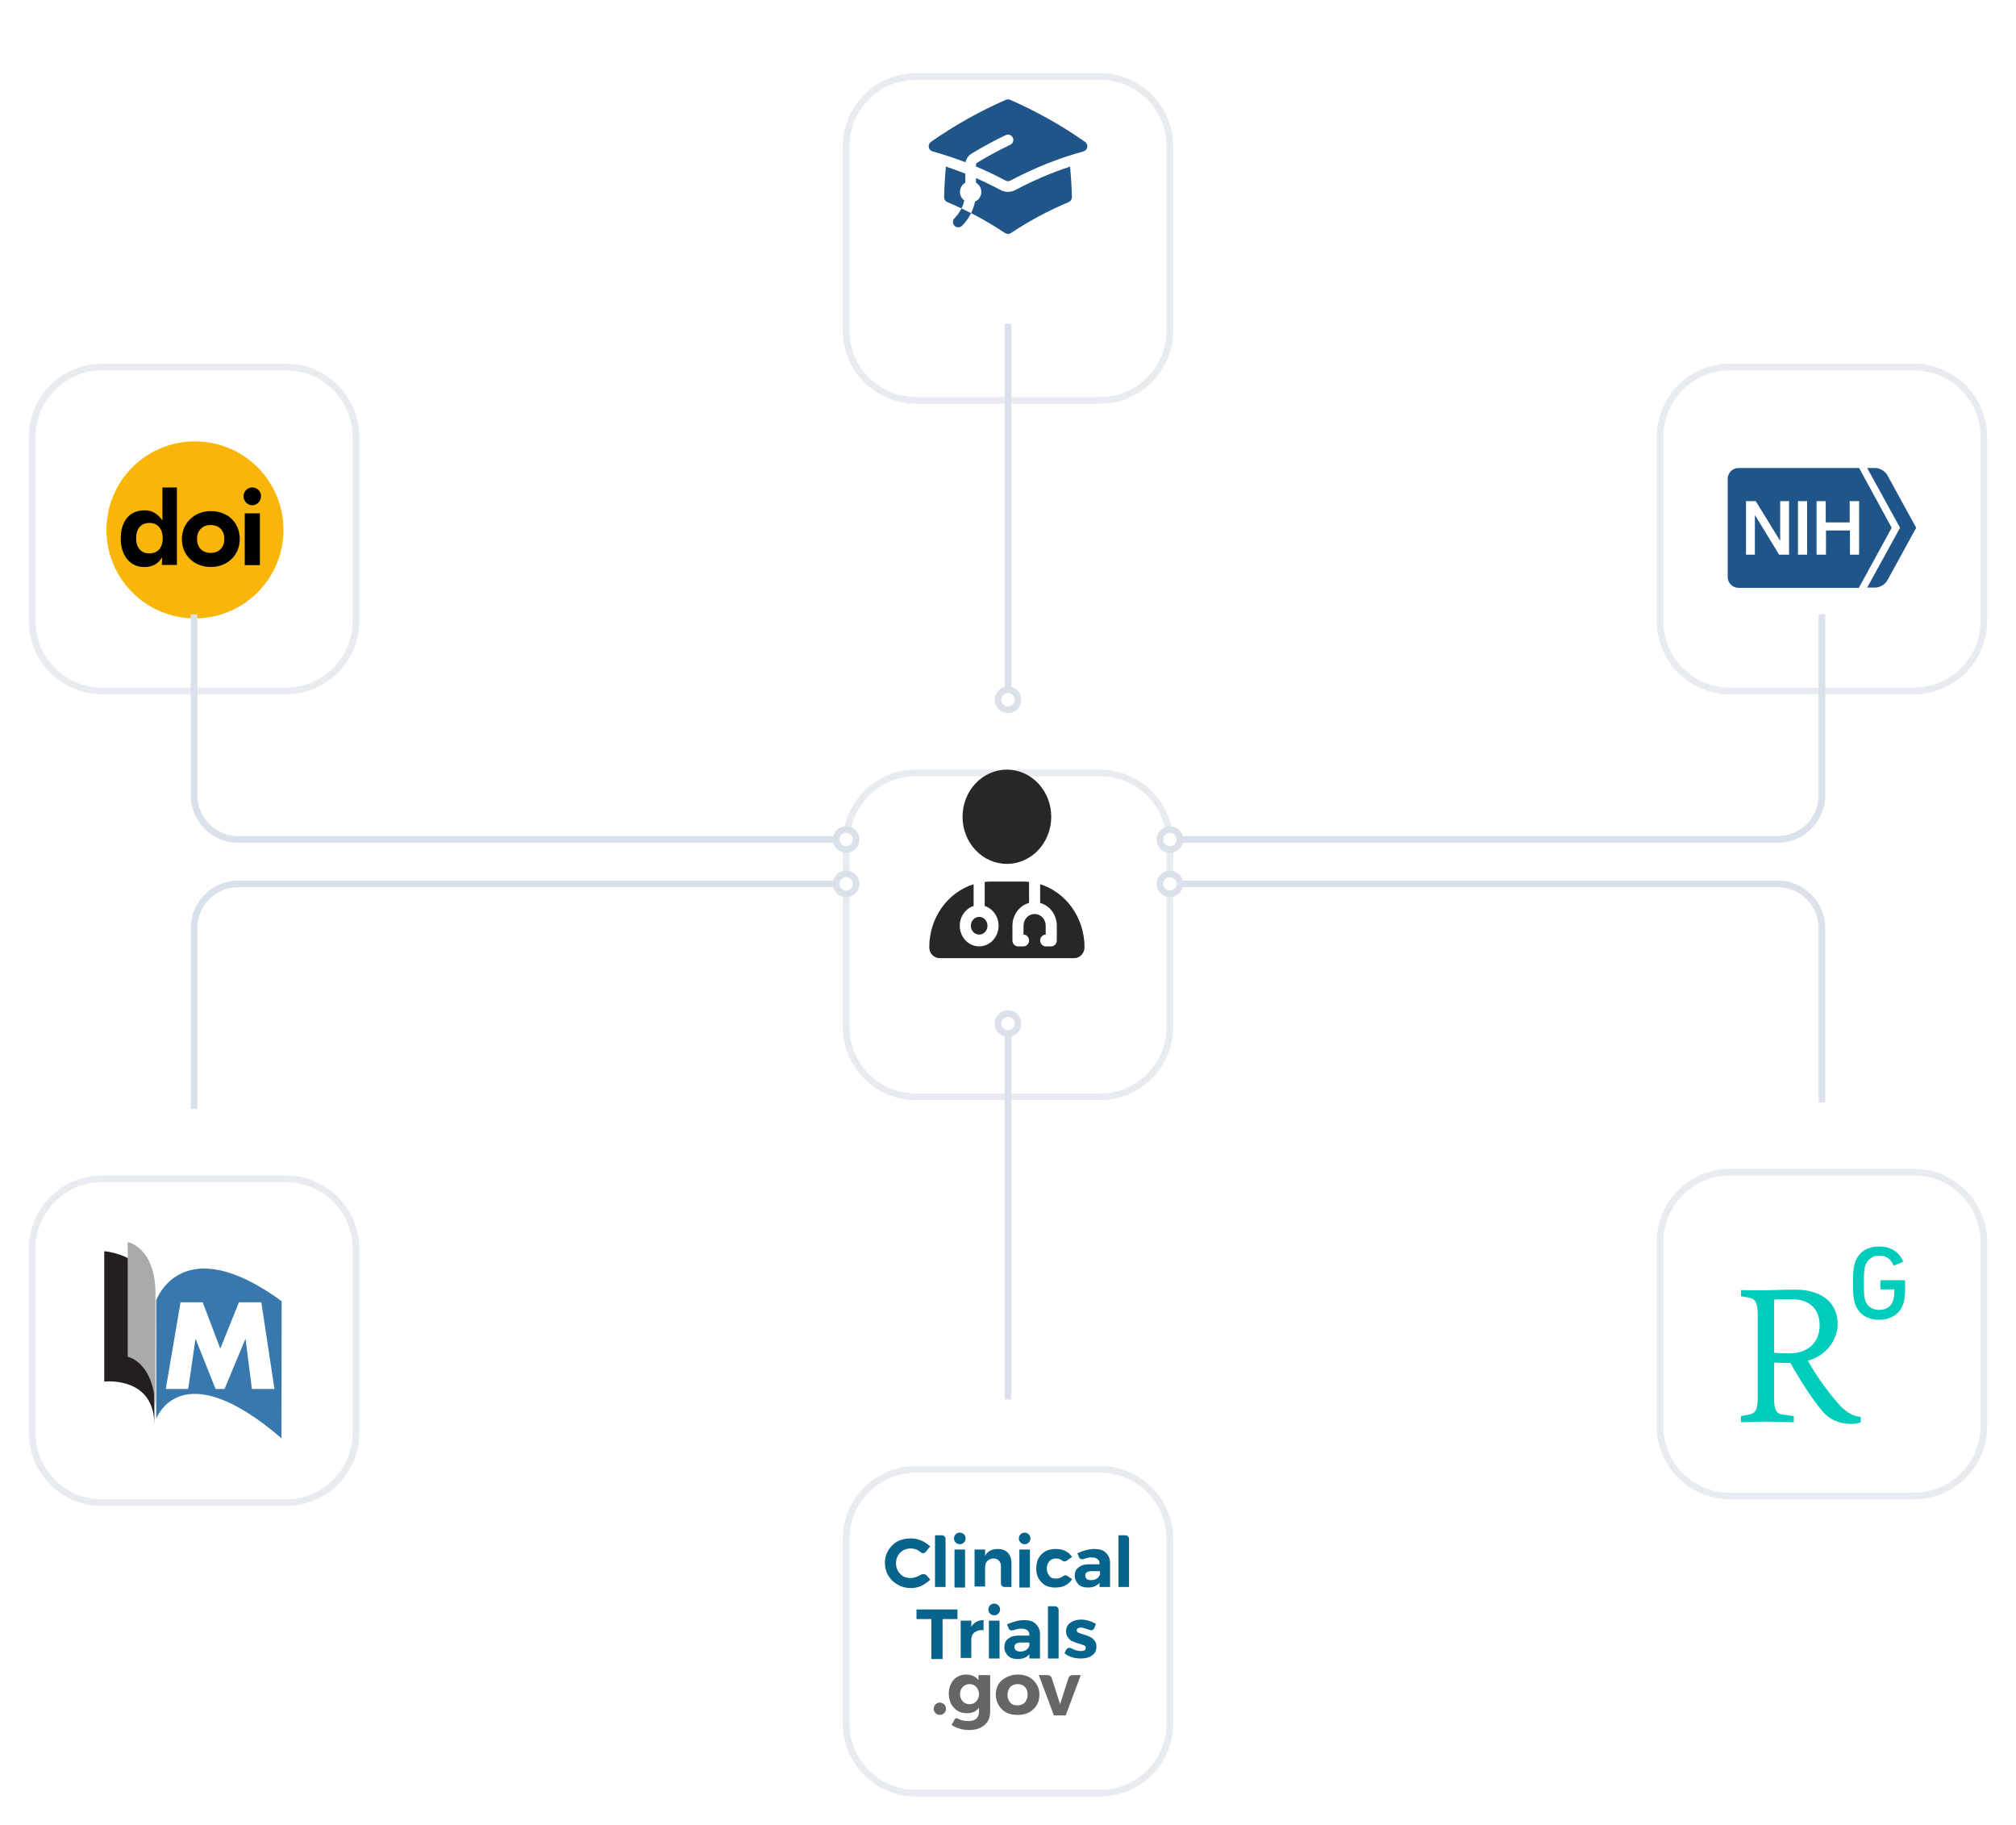 <svg width="909" height="823" viewBox="0 0 909 823" fill="none" xmlns="http://www.w3.org/2000/svg">
<g clip-path="url(#clip0_322_72)">
<mask id="mask0_322_72" style="mask-type:luminance" maskUnits="userSpaceOnUse" x="0" y="0" width="909" height="823">
<path d="M909 0H0V823H909V0Z" fill="white"/>
</mask>
<g mask="url(#mask0_322_72)">
<mask id="mask1_322_72" style="mask-type:luminance" maskUnits="userSpaceOnUse" x="0" y="0" width="909" height="823">
<path d="M909 0H0V823H909V0Z" fill="white"/>
</mask>
<g mask="url(#mask1_322_72)">
<g filter="url(#filter0_d_322_72)">
<path d="M496 317H413C396.431 317 383 330.431 383 347V430C383 446.569 396.431 460 413 460H496C512.569 460 526 446.569 526 430V347C526 330.431 512.569 317 496 317Z" fill="white"/>
<path d="M496 315.5H413C395.603 315.5 381.5 329.603 381.5 347V430C381.5 447.397 395.603 461.5 413 461.5H496C513.397 461.5 527.5 447.397 527.5 430V347C527.5 329.603 513.397 315.5 496 315.5Z" stroke="#E8EBF0" stroke-width="3"/>
</g>
<g filter="url(#filter1_d_322_72)">
<path d="M863 497H780C763.431 497 750 510.431 750 527V610C750 626.569 763.431 640 780 640H863C879.569 640 893 626.569 893 610V527C893 510.431 879.569 497 863 497Z" fill="white"/>
<path d="M863 495.5H780C762.603 495.5 748.5 509.603 748.5 527V610C748.5 627.397 762.603 641.5 780 641.5H863C880.397 641.5 894.5 627.397 894.5 610V527C894.5 509.603 880.397 495.5 863 495.5Z" stroke="#E8EBF0" stroke-width="3"/>
<path d="M847.316 529.001C844.586 529.001 842.283 529.634 840.398 530.884C838.519 532.141 837.161 534.004 836.35 536.484C836.191 536.961 836.066 537.447 835.976 537.941C835.87 538.527 835.784 539.116 835.716 539.708C835.627 540.513 835.572 541.321 835.549 542.131C835.516 543.071 835.506 544.201 835.506 545.518C835.503 546.648 835.518 547.778 835.552 548.908C835.575 549.717 835.631 550.526 835.719 551.331C835.785 551.922 835.871 552.512 835.976 553.097H835.959C836.052 553.592 836.178 554.08 836.336 554.557C837.154 557.034 838.506 558.901 840.388 560.157C842.273 561.411 844.579 562.037 847.313 562.037C849.982 562.037 852.439 561.327 854.337 560.027C856.24 558.727 857.474 556.974 858.259 554.527C858.512 553.744 858.709 552.667 858.849 551.428C858.972 550.09 859.02 548.747 858.993 547.404V544.671C858.993 544.354 858.836 544.198 858.526 544.198H848.3C847.987 544.198 847.833 544.354 847.833 544.668V547.854C847.833 548.168 847.987 548.321 848.3 548.321H853.86C854.047 548.321 854.141 548.421 854.141 548.608C854.141 549.808 854.141 550.674 854.02 551.491C853.894 552.304 853.687 552.981 853.53 553.511C853.169 554.794 852.368 555.724 851.401 556.431C850.433 557.137 848.938 557.597 847.306 557.597C845.487 557.597 844.299 557.097 843.268 556.421C842.247 555.744 841.543 554.907 841.032 553.371C840.764 552.548 840.599 551.695 840.541 550.831C840.49 550.103 840.452 549.374 840.428 548.644C840.395 547.778 840.381 546.738 840.381 545.514C840.378 544.472 840.394 543.429 840.428 542.388C840.452 541.658 840.491 540.929 840.545 540.201C840.606 539.34 840.772 538.489 841.039 537.668C841.457 536.297 842.33 535.109 843.515 534.301C844.663 533.488 845.494 533.128 847.309 533.128C849.005 533.128 850.029 533.448 851.127 534.138C852.228 534.828 852.889 535.778 853.677 537.221C853.834 537.534 854.047 537.614 854.337 537.454L857.821 536.021C858.072 535.861 858.122 535.638 857.962 535.358C857.548 534.472 857.025 533.642 856.407 532.884C855.759 532.099 854.995 531.416 854.141 530.861C853.21 530.257 852.194 529.796 851.127 529.494C849.887 529.15 848.603 528.984 847.316 529.001ZM809.375 548.454C803.735 548.454 799.243 548.741 795.035 548.741C791.211 548.741 787.389 548.741 785 548.644V551.414L788.631 552.081C791.114 552.561 792.549 553.707 792.549 559.627V597.254C792.549 603.177 791.114 604.32 788.631 604.797L785 605.463V608.237C787.58 608.14 792.075 607.95 796.563 607.95C800.868 607.95 806.412 608.14 808.801 608.237V605.467L803.829 604.8C801.249 604.417 799.911 603.177 799.911 597.254V581.307C802.207 581.497 804.216 581.497 807.273 581.497C813.106 591.907 818.653 599.737 821.806 603.363C824.676 606.803 829.071 609 834.618 609C836.243 609 837.965 608.713 839.016 608.233V605.753C835.576 605.753 832.132 603.367 829.645 600.693C825.44 596.107 819.801 588.754 815.112 580.447C822.854 578.63 828.594 571.374 828.594 564.114C828.594 553.421 820.278 548.454 809.378 548.454H809.375ZM807.656 552.754C815.686 552.754 820.468 556.954 820.468 564.594C820.468 572.137 815.305 577.2 806.795 577.2C803.545 577.2 802.11 577.1 799.911 576.914V552.947C802.113 552.751 805.073 552.751 807.653 552.751L807.656 552.754Z" fill="#00CCBB"/>
</g>
<g filter="url(#filter2_d_322_72)">
<path d="M129 500H46C29.431 500 16 513.431 16 530V613C16 629.569 29.431 643 46 643H129C145.569 643 159 629.569 159 613V530C159 513.431 145.569 500 129 500Z" fill="white"/>
<path d="M129 498.5H46C28.603 498.5 14.5 512.603 14.5 530V613C14.5 630.397 28.603 644.5 46 644.5H129C146.397 644.5 160.5 630.397 160.5 613V530C160.5 512.603 146.397 498.5 129 498.5Z" stroke="#E8EBF0" stroke-width="3"/>
<path d="M47 531.13V589.903C47 589.903 69.595 587.273 69.595 609.344V553.723C69.595 532.704 47 531.13 47 531.13Z" fill="#231F1F"/>
<path d="M57.583 527V578.715C57.583 578.715 70.057 581.121 70.057 603.191C70.057 625.262 70.12 562.132 70.12 550.308C70.122 529.292 57.583 527 57.583 527Z" fill="#AAAAAA"/>
<path d="M70.461 553.196V606.682C70.461 606.682 81.31 576.297 126.913 615.443C126.913 601.257 127 565.477 127 553.652C81.923 520.812 70.461 553.196 70.461 553.196Z" fill="#3978AD"/>
<path d="M74.759 593.231H84.864L88.13 570.739H88.233L97.201 593.231H101.245L110.626 570.739H110.729L113.579 593.231H123.745L117.83 554.164H107.725L99.326 575.043L91.395 554.164H81.393L74.759 593.231Z" fill="white"/>
</g>
<g filter="url(#filter3_d_322_72)">
<path d="M496 631H413C396.431 631 383 644.431 383 661V744C383 760.569 396.431 774 413 774H496C512.569 774 526 760.569 526 744V661C526 644.431 512.569 631 496 631Z" fill="white"/>
<path d="M496 629.5H413C395.603 629.5 381.5 643.603 381.5 661V744C381.5 761.397 395.603 775.5 413 775.5H496C513.397 775.5 527.5 761.397 527.5 744V661C527.5 643.603 513.397 629.5 496 629.5Z" stroke="#E8EBF0" stroke-width="3"/>
<path d="M421.585 659.19H424.676C425.627 659.19 426.34 659.905 426.34 660.857V669.905V682.524H421.585V669.905V659.19Z" fill="#07648D"/>
<path d="M430.383 665.619H435.138V673.238V682.762H430.383V673.238V665.619Z" fill="#07648D"/>
<path d="M449.877 665.381C451.779 665.381 453.206 665.857 454.394 667.047C455.583 668.238 456.059 669.905 456.059 671.809V682.524H452.968C452.017 682.524 451.304 681.81 451.304 680.857V673.238C451.304 672.048 451.066 671.333 450.353 670.619C449.64 669.905 448.926 669.667 447.975 669.667C446.787 669.667 445.836 670.143 445.122 670.857C444.409 671.571 444.171 672.762 444.171 673.952V682.286H439.417V665.619H444.171V668.476C445.122 666.571 447.024 665.381 449.877 665.381Z" fill="#07648D"/>
<path d="M459.625 665.619H464.38V673.476V682.762H459.625V673.476V665.619Z" fill="#07648D"/>
<path d="M481.022 670.619C480.309 671.095 479.596 671.095 478.882 670.619C478.169 669.905 476.98 669.667 476.029 669.667C474.841 669.667 473.89 670.143 473.177 670.857C472.463 671.809 471.988 672.762 471.988 674.19C471.988 675.619 472.463 676.571 473.177 677.524C473.89 678.476 474.841 678.714 476.029 678.714C477.218 678.714 478.169 678.476 479.12 677.762C479.833 677.286 480.547 677.048 481.26 677.524L483.4 678.952C482.686 680.143 481.735 681.095 480.309 681.81C479.12 682.524 477.456 682.762 475.792 682.762C473.177 682.762 471.037 682.048 469.61 680.381C467.946 678.714 467.233 676.81 467.233 674.19C467.233 671.571 467.946 669.429 469.61 667.762C471.275 666.095 473.414 665.381 476.029 665.381C479.358 665.381 481.735 666.571 483.4 668.952L481.022 670.619Z" fill="#07648D"/>
<path d="M500.517 682.524H495.762V680.619C494.574 682.048 492.909 682.762 490.532 682.762C488.63 682.762 487.204 682.286 486.253 681.333C485.302 680.381 484.588 678.952 484.588 677.524C484.588 675.857 485.064 674.667 486.253 673.714C487.441 672.762 488.868 672.286 491.007 672.286H495.762V672.048C495.762 671.095 495.525 670.381 494.811 669.905C494.098 669.429 493.385 669.19 492.196 669.19C491.007 669.19 489.819 669.429 488.63 669.905C487.679 670.143 486.728 669.905 486.49 668.952L485.777 667.286C488.392 666.095 491.007 665.381 493.385 665.381C495.762 665.381 497.427 665.857 498.615 667.047C499.804 668.238 500.517 669.667 500.517 671.571V682.524ZM491.958 679.428C492.909 679.428 493.86 679.19 494.574 678.714C495.287 678.238 495.762 677.524 496 676.81V675.381H492.196C490.294 675.381 489.343 676.095 489.343 677.286C489.343 678 489.581 678.476 490.057 678.952C490.294 679.19 491.007 679.428 491.958 679.428Z" fill="#07648D"/>
<path d="M504.322 659.19H507.413C508.364 659.19 509.077 659.905 509.077 660.857V669.905V682.524H504.322V669.905V659.19Z" fill="#07648D"/>
<path d="M417.306 666.809C416.831 667.286 415.88 667.524 415.404 667.047C414.929 666.571 414.216 666.333 413.74 665.857C412.789 665.381 411.601 665.143 410.65 665.143C408.748 665.143 407.083 665.857 405.895 667.047C404.706 668.238 403.993 669.905 403.993 671.809C403.993 673.714 404.706 675.381 405.895 676.571C407.083 678 408.748 678.476 410.65 678.476C411.601 678.476 412.552 678.238 413.74 677.762C414.216 677.524 414.691 677.286 415.167 677.047C415.88 676.571 417.069 676.571 417.782 677.286L419.446 679.19C418.257 680.381 416.831 681.333 415.404 682.047C413.74 682.762 412.314 683 410.65 683C407.321 683 404.706 681.809 402.328 679.667C400.189 677.524 399 674.905 399 671.571C399 668.476 400.189 665.857 402.328 663.714C404.468 661.571 407.321 660.619 410.65 660.619C412.314 660.619 413.74 660.857 415.404 661.571C417.069 662.286 418.257 663.238 419.446 664.19L417.306 666.809Z" fill="#07648D"/>
<path d="M432.759 663.238C434.204 663.238 435.374 662.065 435.374 660.619C435.374 659.173 434.204 658 432.759 658C431.315 658 430.144 659.173 430.144 660.619C430.144 662.065 431.315 663.238 432.759 663.238Z" fill="#07648D"/>
<path d="M462.003 663.238C463.447 663.238 464.618 662.065 464.618 660.619C464.618 659.173 463.447 658 462.003 658C460.559 658 459.388 659.173 459.388 660.619C459.388 662.065 460.559 663.238 462.003 663.238Z" fill="#07648D"/>
<path d="M441.423 722.252H446.466V738.667C446.466 741.192 445.71 743.212 443.945 744.727C442.18 746.242 439.911 747 436.884 747C434.11 747 431.337 746.242 429.068 744.727L430.328 742.455C430.581 741.697 431.337 741.445 432.093 741.949C433.606 742.707 434.867 742.96 436.632 742.96C438.146 742.96 439.153 742.707 440.163 741.949C440.919 741.192 441.423 740.182 441.423 738.919V736.899C440.163 738.667 438.398 739.424 435.875 739.424C433.606 739.424 431.589 738.667 430.076 736.899C428.564 735.384 427.807 733.111 427.807 730.586C427.807 728.061 428.564 726.04 430.076 724.273C431.589 722.758 433.354 722 435.623 722C437.894 722 439.911 722.758 441.171 724.525V722.252H441.423ZM437.136 735.384C438.398 735.384 439.405 734.879 440.163 734.121C440.919 733.364 441.423 732.101 441.423 730.838C441.423 729.576 440.919 728.313 440.163 727.556C439.405 726.798 438.398 726.293 437.136 726.293C435.875 726.293 434.867 726.798 434.11 727.556C433.354 728.313 432.85 729.576 432.85 730.838C432.85 732.101 433.354 733.364 434.11 734.121C434.867 734.879 435.875 735.384 437.136 735.384Z" fill="#666666"/>
<path d="M458.822 722C461.596 722 464.118 722.758 465.883 724.525C467.648 726.293 468.656 728.313 468.656 731.091C468.656 733.869 467.648 736.141 465.883 737.657C464.118 739.424 461.848 740.182 458.822 740.182C455.796 740.182 453.527 739.424 451.762 737.657C449.997 735.889 448.989 733.616 448.989 731.091C448.989 728.313 449.997 726.04 451.762 724.525C453.779 723.01 456.048 722 458.822 722ZM458.822 726.293C457.561 726.293 456.301 726.798 455.544 727.556C454.788 728.566 454.283 729.576 454.283 731.091C454.283 732.606 454.788 733.869 455.544 734.626C456.301 735.636 457.561 735.889 458.822 735.889C460.084 735.889 461.344 735.384 462.101 734.626C462.857 733.616 463.361 732.606 463.361 731.091C463.361 729.576 462.857 728.313 462.101 727.556C461.344 726.798 460.336 726.293 458.822 726.293Z" fill="#666666"/>
<path d="M468.404 722.253H472.439C473.196 722.253 473.952 722.758 474.204 723.516L477.986 735.384L481.768 723.516C482.02 722.758 482.777 722.253 483.533 722.253H487.316L480.508 740.435H475.213L468.404 722.253Z" fill="#666666"/>
<path d="M423.773 740.182C425.305 740.182 426.547 738.938 426.547 737.404C426.547 735.87 425.305 734.626 423.773 734.626C422.241 734.626 421 735.87 421 737.404C421 738.938 422.241 740.182 423.773 740.182Z" fill="#666666"/>
<path d="M437.723 700.818C438.924 698.654 440.844 697.452 443.485 697.452V702.019C441.804 701.779 440.364 702.26 439.403 702.981C438.444 703.702 437.963 704.904 437.963 706.346V714.519H433.163V697.692H437.963V700.818H437.723Z" fill="#07648D"/>
<path d="M445.883 697.692H450.684V704.904V714.759H445.883V704.904V697.692Z" fill="#07648D"/>
<path d="M448.285 695.288C449.744 695.288 450.925 694.104 450.925 692.644C450.925 691.184 449.744 690 448.285 690C446.827 690 445.645 691.184 445.645 692.644C445.645 694.104 446.827 695.288 448.285 695.288Z" fill="#07648D"/>
<path d="M468.927 714.76H464.126V712.837C462.927 714.279 461.247 715 458.845 715C456.925 715 455.485 714.519 454.525 713.558C453.565 712.596 452.845 711.154 452.845 709.712C452.845 708.029 453.325 706.827 454.525 705.866C455.726 704.904 457.165 704.423 459.326 704.423H464.126V704.183C464.126 703.221 463.886 702.5 463.167 702.019C462.446 701.539 461.726 701.298 460.526 701.298C459.326 701.298 458.126 701.539 456.925 702.019C455.966 702.26 455.005 702.019 454.765 701.058L454.046 699.375C456.685 698.173 459.326 697.452 461.726 697.452C464.126 697.452 465.806 697.933 467.007 699.135C468.208 700.337 468.927 701.779 468.927 703.702V714.76ZM460.046 711.635C461.007 711.635 461.966 711.394 462.686 710.914C463.407 710.433 463.886 709.712 464.126 708.991V707.548H460.286C458.366 707.548 457.405 708.269 457.405 709.471C457.405 710.192 457.646 710.673 458.126 711.154C458.606 711.394 459.326 711.635 460.046 711.635Z" fill="#07648D"/>
<path d="M472.527 691.202H475.648C476.607 691.202 477.328 691.923 477.328 692.885V702.981V714.759H472.527V702.981V691.202Z" fill="#07648D"/>
<path d="M493.41 701.057C492.93 702.019 491.97 702.259 491.009 701.779C489.569 701.298 488.37 700.817 487.409 700.817C486.21 700.817 485.489 701.298 485.489 702.019C485.489 702.5 485.729 702.981 486.449 703.221C487.169 703.461 487.889 703.702 488.609 703.942C489.569 704.183 490.29 704.423 491.249 704.904C492.21 705.384 492.93 705.865 493.41 706.586C494.13 707.307 494.37 708.269 494.37 709.471C494.37 711.154 493.65 712.596 492.45 713.317C491.249 714.279 489.569 714.759 487.409 714.759C484.529 714.759 481.888 714.038 479.968 712.356L480.688 710.913C481.169 709.952 482.128 709.711 483.089 710.192C484.529 710.913 485.969 711.394 487.409 711.394C488.849 711.394 489.569 710.913 489.569 709.952C489.569 709.471 489.329 708.99 488.609 708.75C487.889 708.509 487.169 708.269 486.449 708.029C485.489 707.788 484.769 707.548 483.809 707.067C482.849 706.827 482.128 706.106 481.649 705.384C480.929 704.663 480.688 703.702 480.688 702.5C480.688 700.817 481.409 699.375 482.608 698.654C483.809 697.692 485.489 697.211 487.409 697.211C489.81 697.211 491.97 697.933 494.13 699.135L493.41 701.057Z" fill="#07648D"/>
<path d="M413 692.644H422.361H431.723V696.971H425.002V705.385V715H419.961V705.385V696.971H413.24V692.644H413Z" fill="#07648D"/>
</g>
<g filter="url(#filter4_d_322_72)">
<path d="M129 134H46C29.431 134 16 147.431 16 164V247C16 263.569 29.431 277 46 277H129C145.569 277 159 263.569 159 247V164C159 147.431 145.569 134 129 134Z" fill="white"/>
<path d="M129 132.5H46C28.603 132.5 14.5 146.603 14.5 164V247C14.5 264.397 28.603 278.5 46 278.5H129C146.397 278.5 160.5 264.397 160.5 247V164C160.5 146.603 146.397 132.5 129 132.5Z" stroke="#E8EBF0" stroke-width="3"/>
<path d="M127.806 205.903C127.806 227.959 109.96 245.806 87.903 245.806C65.846 245.806 48 227.959 48 205.903C48 183.846 65.846 166 87.903 166C109.96 166 127.806 183.846 127.806 205.903Z" fill="#FAB608"/>
<path d="M78.445 186.775H73.231V197.593V201.642C71.028 198.565 68.567 197.075 65.231 197.075C58.429 197.075 54.445 201.869 54.445 209.869C54.445 217.707 58.85 222.662 64.972 222.662C68.696 222.662 71.223 221.334 73.101 218.257L72.972 221.723H79.773V186.775H78.445ZM67.368 216.508C63.644 216.508 61.377 213.982 61.377 209.707C61.377 205.302 63.644 202.775 67.368 202.775C70.963 202.775 73.36 205.302 73.36 209.707C73.36 213.982 71.126 216.508 67.368 216.508Z" fill="black"/>
<path d="M95.126 222.63C87.255 222.63 82.008 217.124 82.008 210.03C82.008 203.067 87.385 197.431 95.126 197.431C102.867 197.431 108.114 202.808 108.114 210.03C108.114 217.124 102.737 222.63 95.126 222.63ZM94.996 203.715C91.207 203.715 88.842 206.209 88.842 209.998C88.842 213.787 91.207 216.281 94.996 216.281C98.786 216.281 101.15 213.787 101.15 209.998C101.182 206.209 98.818 203.715 94.996 203.715Z" fill="black"/>
<path d="M113.749 186.775C115.984 186.775 117.7 188.492 117.7 190.727C117.7 192.962 115.854 194.808 113.749 194.808C111.514 194.808 109.797 192.832 109.797 190.727C109.83 188.622 111.514 186.775 113.749 186.775ZM110.348 198.435H117.182V221.788H110.348V198.435Z" fill="black"/>
</g>
<g filter="url(#filter5_d_322_72)">
<path d="M496 3H413C396.431 3 383 16.431 383 33V116C383 132.569 396.431 146 413 146H496C512.569 146 526 132.569 526 116V33C526 16.431 512.569 3 496 3Z" fill="white"/>
<path d="M496 1.5H413C395.603 1.5 381.5 15.603 381.5 33V116C381.5 133.397 395.603 147.5 413 147.5H496C513.397 147.5 527.5 133.397 527.5 116V33C527.5 15.603 513.397 1.5 496 1.5Z" stroke="#E8EBF0" stroke-width="3"/>
</g>
<g filter="url(#filter6_d_322_72)">
<path d="M863 134H780C763.431 134 750 147.431 750 164V247C750 263.569 763.431 277 780 277H863C879.569 277 893 263.569 893 247V164C893 147.431 879.569 134 863 134Z" fill="white"/>
<path d="M863 132.5H780C762.603 132.5 748.5 146.603 748.5 164V247C748.5 264.397 762.603 278.5 780 278.5H863C880.397 278.5 894.5 264.397 894.5 247V164C894.5 146.603 880.397 132.5 863 132.5Z" stroke="#E8EBF0" stroke-width="3"/>
<path d="M838.257 192.936V217.094H834.128V206.166H823.322V217.094H819.072V192.936H823.204V202.53H834.013V192.936H838.257ZM814.821 217.094H810.694V192.936H814.821V217.094ZM806.564 217.094H802.193L791.386 199.371H791.264V217.094H787.266V192.936H791.629L802.557 210.664H802.679V192.936H806.678V217.094H806.564ZM852.951 204.953L838.257 178H783.859C783.212 178.005 782.573 178.138 781.978 178.392C781.383 178.645 780.844 179.014 780.393 179.477C779.941 179.94 779.585 180.487 779.347 181.088C779.108 181.689 778.99 182.331 779.001 182.978V227.057C778.99 227.703 779.108 228.346 779.347 228.946C779.585 229.547 779.941 230.095 780.393 230.558C780.844 231.021 781.383 231.389 781.978 231.643C782.573 231.896 783.212 232.03 783.859 232.035H838.135L852.951 204.953Z" fill="#20558A"/>
<path d="M841.9 231.915L856.714 204.957L841.9 178H845.543C847.607 178 850.037 179.457 851.008 181.279L864 204.957L851.008 228.645C850.037 230.467 847.607 231.924 845.543 231.924L841.9 231.915Z" fill="#20558A"/>
</g>
<path d="M527.5 394C525 394 523 396 523 398.5C523 401 525 403 527.5 403C530 403 532 401 532 398.5C532 396 530 394 527.5 394Z" fill="white"/>
<path d="M532 398.5C532 396 530 394 527.5 394C525 394 523 396 523 398.5C523 401 525 403 527.5 403C530 403 532 401 532 398.5ZM532 398.5H801.5C812.546 398.5 821.5 407.454 821.5 418.5V497" stroke="#DBE1EA" stroke-width="3"/>
<path d="M454.5 311C452 311 450 313 450 315.5C450 318 452 320 454.5 320C457 320 459 318 459 315.5C459 313 457 311 454.5 311Z" fill="white"/>
<path d="M454.5 311C452 311 450 313 450 315.5C450 318 452 320 454.5 320C457 320 459 318 459 315.5C459 313 457 311 454.5 311ZM454.5 311V146" stroke="#DBE1EA" stroke-width="3"/>
<path d="M454.5 457C452 457 450 459 450 461.5C450 464 452 466 454.5 466C457 466 459 464 459 461.5C459 459 457 457 454.5 457Z" fill="white"/>
<path d="M454.5 466C457 466 459 464 459 461.5C459 459 457 457 454.5 457C452 457 450 459 450 461.5C450 464 452 466 454.5 466ZM454.5 466V631" stroke="#DBE1EA" stroke-width="3"/>
<path d="M381.5 394C379 394 377 396 377 398.5C377 401 379 403 381.5 403C384 403 386 401 386 398.5C386 396 384 394 381.5 394Z" fill="white"/>
<path d="M377 398.5C377 396 379 394 381.5 394C384 394 386 396 386 398.5C386 401 384 403 381.5 403C379 403 377 401 377 398.5ZM377 398.5H107.5C96.454 398.5 87.5 407.454 87.5 418.5V500" stroke="#DBE1EA" stroke-width="3"/>
<path d="M381.5 374C379 374 377 376 377 378.5C377 381 379 383 381.5 383C384 383 386 381 386 378.5C386 376 384 374 381.5 374Z" fill="white"/>
<path d="M377 378.5C377 376 379 374 381.5 374C384 374 386 376 386 378.5C386 381 384 383 381.5 383C379 383 377 381 377 378.5ZM377 378.5H107.5C96.454 378.5 87.5 369.546 87.5 358.5V277" stroke="#DBE1EA" stroke-width="3"/>
<path d="M527.5 374C525 374 523 376 523 378.5C523 381 525 383 527.5 383C530 383 532 381 532 378.5C532 376 530 374 527.5 374Z" fill="white"/>
<path d="M532 378.5C532 376 530 374 527.5 374C525 374 523 376 523 378.5C523 381 525 383 527.5 383C530 383 532 381 532 378.5ZM532 378.5H801.5C812.546 378.5 821.5 369.546 821.5 358.5V277" stroke="#DBE1EA" stroke-width="3"/>
</g>
<path d="M454 389.5C459.304 389.5 464.391 387.261 468.142 383.276C471.893 379.291 474 373.886 474 368.25C474 362.614 471.893 357.209 468.142 353.224C464.391 349.239 459.304 347 454 347C448.696 347 443.609 349.239 439.858 353.224C436.107 357.209 434 362.614 434 368.25C434 373.886 436.107 379.291 439.858 383.276C443.609 387.261 448.696 389.5 454 389.5ZM439 398.664C427.437 402.267 419 413.622 419 427.069C419 429.792 421.078 432 423.641 432H484.359C486.922 432 489 429.792 489 427.069C489 413.622 480.562 402.267 469 398.664V407.098C473.312 408.276 476.5 412.443 476.5 417.391V424.031C476.5 425.492 475.375 426.687 474 426.687H471.5C470.125 426.687 469 425.492 469 424.031C469 422.57 470.125 421.375 471.5 421.375V417.391C471.5 414.452 469.266 412.078 466.5 412.078C463.734 412.078 461.5 414.452 461.5 417.391V421.375C462.875 421.375 464 422.57 464 424.031C464 425.492 462.875 426.687 461.5 426.687H459C457.625 426.687 456.5 425.492 456.5 424.031V417.391C456.5 412.443 459.687 408.276 464 407.098V397.618C463.062 397.519 462.109 397.469 461.141 397.469H446.859C445.891 397.469 444.937 397.519 444 397.618V408.476C447.609 409.621 450.25 413.174 450.25 417.391C450.25 422.521 446.328 426.687 441.5 426.687C436.672 426.687 432.75 422.521 432.75 417.391C432.75 413.174 435.391 409.621 439 408.476V398.664ZM441.5 421.375C442.495 421.375 443.448 420.955 444.152 420.208C444.855 419.461 445.25 418.447 445.25 417.391C445.25 416.334 444.855 415.32 444.152 414.573C443.448 413.826 442.495 413.406 441.5 413.406C440.505 413.406 439.552 413.826 438.848 414.573C438.145 415.32 437.75 416.334 437.75 417.391C437.75 418.447 438.145 419.461 438.848 420.208C439.552 420.955 440.505 421.375 441.5 421.375Z" fill="#272727"/>
</g>
<path d="M453.538 44.999C453.841 44.867 454.169 44.799 454.5 44.799C454.831 44.799 455.159 44.867 455.463 44.999C467.327 50.185 478.645 56.543 489.246 63.977C489.62 64.239 489.911 64.602 490.087 65.023C490.262 65.444 490.314 65.907 490.236 66.356C490.158 66.806 489.954 67.225 489.648 67.563C489.341 67.901 488.945 68.145 488.505 68.266C477.499 71.306 466.849 75.514 456.736 80.817L456.727 80.824C456.361 81.016 455.998 81.206 455.636 81.401C455.287 81.588 454.897 81.685 454.502 81.685C454.106 81.685 453.717 81.588 453.368 81.401C449.03 79.087 444.591 76.969 440.063 75.055V74.337C440.063 73.916 440.278 73.541 440.614 73.339C445.457 70.404 450.439 67.706 455.543 65.254C456.118 64.977 456.56 64.483 456.771 63.881C456.982 63.279 456.946 62.617 456.669 62.042C456.392 61.467 455.899 61.025 455.296 60.814C454.694 60.603 454.033 60.639 453.457 60.916C448.214 63.435 443.096 66.207 438.122 69.222C437.414 69.652 436.803 70.224 436.329 70.902C435.854 71.58 435.526 72.35 435.366 73.162C430.493 71.287 425.531 69.652 420.498 68.263C420.058 68.142 419.662 67.898 419.356 67.559C419.049 67.221 418.845 66.803 418.768 66.353C418.69 65.904 418.742 65.441 418.917 65.02C419.092 64.598 419.383 64.236 419.757 63.974C430.358 56.541 441.674 50.185 453.538 44.999Z" fill="#20558A"/>
<path d="M457.901 85.643C465.781 81.432 474.01 77.909 482.496 75.113C482.926 79.649 483.202 84.234 483.314 88.857C483.326 89.342 483.192 89.819 482.929 90.226C482.665 90.633 482.285 90.951 481.838 91.138C472.743 94.937 464.035 99.602 455.834 105.069C455.439 105.333 454.975 105.473 454.5 105.473C454.025 105.473 453.56 105.333 453.165 105.069C444.965 99.602 436.258 94.937 427.165 91.138C426.718 90.952 426.337 90.635 426.073 90.228C425.809 89.822 425.674 89.345 425.686 88.861C425.798 84.234 426.074 79.653 426.504 75.11C429.459 76.085 432.375 77.144 435.25 78.286V82.361C434.557 82.76 433.974 83.326 433.554 84.007C433.135 84.688 432.892 85.463 432.847 86.262C432.803 87.061 432.958 87.858 433.299 88.582C433.64 89.306 434.156 89.933 434.801 90.407C434.512 91.626 434.088 92.823 433.527 93.968C434.977 94.652 436.418 95.361 437.845 96.086C438.65 94.449 439.244 92.716 439.613 90.93C440.424 90.569 441.12 89.991 441.623 89.259C442.126 88.528 442.417 87.671 442.464 86.784C442.51 85.898 442.311 85.016 441.887 84.235C441.463 83.455 440.831 82.807 440.062 82.364V80.294C443.81 81.931 447.492 83.716 451.099 85.643C452.145 86.201 453.313 86.494 454.5 86.494C455.686 86.494 456.854 86.201 457.901 85.643Z" fill="#20558A"/>
<path d="M430.315 98.441C431.663 97.096 432.731 95.585 433.524 93.965C434.977 94.651 436.418 95.361 437.845 96.089C436.796 98.221 435.402 100.166 433.719 101.845C433.263 102.27 432.66 102.501 432.037 102.49C431.413 102.479 430.818 102.226 430.378 101.786C429.937 101.345 429.684 100.75 429.673 100.127C429.662 99.503 429.894 98.9 430.319 98.444L430.315 98.441Z" fill="#20558A"/>
</g>
<defs>
<filter id="filter0_d_322_72" x="332" y="299" width="245" height="245" filterUnits="userSpaceOnUse" color-interpolation-filters="sRGB">
<feFlood flood-opacity="0" result="BackgroundImageFix"/>
<feColorMatrix in="SourceAlpha" type="matrix" values="0 0 0 0 0 0 0 0 0 0 0 0 0 0 0 0 0 0 127 0" result="hardAlpha"/>
<feOffset dy="33"/>
<feGaussianBlur stdDeviation="24"/>
<feComposite in2="hardAlpha" operator="out"/>
<feColorMatrix type="matrix" values="0 0 0 0 0.208 0 0 0 0 0.311 0 0 0 0 0.467 0 0 0 0.14 0"/>
<feBlend mode="normal" in2="BackgroundImageFix" result="effect1_dropShadow_322_72"/>
<feBlend mode="normal" in="SourceGraphic" in2="effect1_dropShadow_322_72" result="shape"/>
</filter>
<filter id="filter1_d_322_72" x="707" y="487" width="229" height="229" filterUnits="userSpaceOnUse" color-interpolation-filters="sRGB">
<feFlood flood-opacity="0" result="BackgroundImageFix"/>
<feColorMatrix in="SourceAlpha" type="matrix" values="0 0 0 0 0 0 0 0 0 0 0 0 0 0 0 0 0 0 127 0" result="hardAlpha"/>
<feOffset dy="33"/>
<feGaussianBlur stdDeviation="20"/>
<feComposite in2="hardAlpha" operator="out"/>
<feColorMatrix type="matrix" values="0 0 0 0 0.208 0 0 0 0 0.311 0 0 0 0 0.467 0 0 0 0.14 0"/>
<feBlend mode="normal" in2="BackgroundImageFix" result="effect1_dropShadow_322_72"/>
<feBlend mode="normal" in="SourceGraphic" in2="effect1_dropShadow_322_72" result="shape"/>
</filter>
<filter id="filter2_d_322_72" x="-27" y="490" width="229" height="229" filterUnits="userSpaceOnUse" color-interpolation-filters="sRGB">
<feFlood flood-opacity="0" result="BackgroundImageFix"/>
<feColorMatrix in="SourceAlpha" type="matrix" values="0 0 0 0 0 0 0 0 0 0 0 0 0 0 0 0 0 0 127 0" result="hardAlpha"/>
<feOffset dy="33"/>
<feGaussianBlur stdDeviation="20"/>
<feComposite in2="hardAlpha" operator="out"/>
<feColorMatrix type="matrix" values="0 0 0 0 0.208 0 0 0 0 0.311 0 0 0 0 0.467 0 0 0 0.14 0"/>
<feBlend mode="normal" in2="BackgroundImageFix" result="effect1_dropShadow_322_72"/>
<feBlend mode="normal" in="SourceGraphic" in2="effect1_dropShadow_322_72" result="shape"/>
</filter>
<filter id="filter3_d_322_72" x="340" y="621" width="229" height="229" filterUnits="userSpaceOnUse" color-interpolation-filters="sRGB">
<feFlood flood-opacity="0" result="BackgroundImageFix"/>
<feColorMatrix in="SourceAlpha" type="matrix" values="0 0 0 0 0 0 0 0 0 0 0 0 0 0 0 0 0 0 127 0" result="hardAlpha"/>
<feOffset dy="33"/>
<feGaussianBlur stdDeviation="20"/>
<feComposite in2="hardAlpha" operator="out"/>
<feColorMatrix type="matrix" values="0 0 0 0 0.208 0 0 0 0 0.311 0 0 0 0 0.467 0 0 0 0.14 0"/>
<feBlend mode="normal" in2="BackgroundImageFix" result="effect1_dropShadow_322_72"/>
<feBlend mode="normal" in="SourceGraphic" in2="effect1_dropShadow_322_72" result="shape"/>
</filter>
<filter id="filter4_d_322_72" x="-27" y="124" width="229" height="229" filterUnits="userSpaceOnUse" color-interpolation-filters="sRGB">
<feFlood flood-opacity="0" result="BackgroundImageFix"/>
<feColorMatrix in="SourceAlpha" type="matrix" values="0 0 0 0 0 0 0 0 0 0 0 0 0 0 0 0 0 0 127 0" result="hardAlpha"/>
<feOffset dy="33"/>
<feGaussianBlur stdDeviation="20"/>
<feComposite in2="hardAlpha" operator="out"/>
<feColorMatrix type="matrix" values="0 0 0 0 0.208 0 0 0 0 0.311 0 0 0 0 0.467 0 0 0 0.14 0"/>
<feBlend mode="normal" in2="BackgroundImageFix" result="effect1_dropShadow_322_72"/>
<feBlend mode="normal" in="SourceGraphic" in2="effect1_dropShadow_322_72" result="shape"/>
</filter>
<filter id="filter5_d_322_72" x="340" y="-7" width="229" height="229" filterUnits="userSpaceOnUse" color-interpolation-filters="sRGB">
<feFlood flood-opacity="0" result="BackgroundImageFix"/>
<feColorMatrix in="SourceAlpha" type="matrix" values="0 0 0 0 0 0 0 0 0 0 0 0 0 0 0 0 0 0 127 0" result="hardAlpha"/>
<feOffset dy="33"/>
<feGaussianBlur stdDeviation="20"/>
<feComposite in2="hardAlpha" operator="out"/>
<feColorMatrix type="matrix" values="0 0 0 0 0.208 0 0 0 0 0.311 0 0 0 0 0.467 0 0 0 0.14 0"/>
<feBlend mode="normal" in2="BackgroundImageFix" result="effect1_dropShadow_322_72"/>
<feBlend mode="normal" in="SourceGraphic" in2="effect1_dropShadow_322_72" result="shape"/>
</filter>
<filter id="filter6_d_322_72" x="707" y="124" width="229" height="229" filterUnits="userSpaceOnUse" color-interpolation-filters="sRGB">
<feFlood flood-opacity="0" result="BackgroundImageFix"/>
<feColorMatrix in="SourceAlpha" type="matrix" values="0 0 0 0 0 0 0 0 0 0 0 0 0 0 0 0 0 0 127 0" result="hardAlpha"/>
<feOffset dy="33"/>
<feGaussianBlur stdDeviation="20"/>
<feComposite in2="hardAlpha" operator="out"/>
<feColorMatrix type="matrix" values="0 0 0 0 0.208 0 0 0 0 0.311 0 0 0 0 0.467 0 0 0 0.14 0"/>
<feBlend mode="normal" in2="BackgroundImageFix" result="effect1_dropShadow_322_72"/>
<feBlend mode="normal" in="SourceGraphic" in2="effect1_dropShadow_322_72" result="shape"/>
</filter>
<clipPath id="clip0_322_72">
<rect width="909" height="823" fill="white"/>
</clipPath>
</defs>
</svg>
